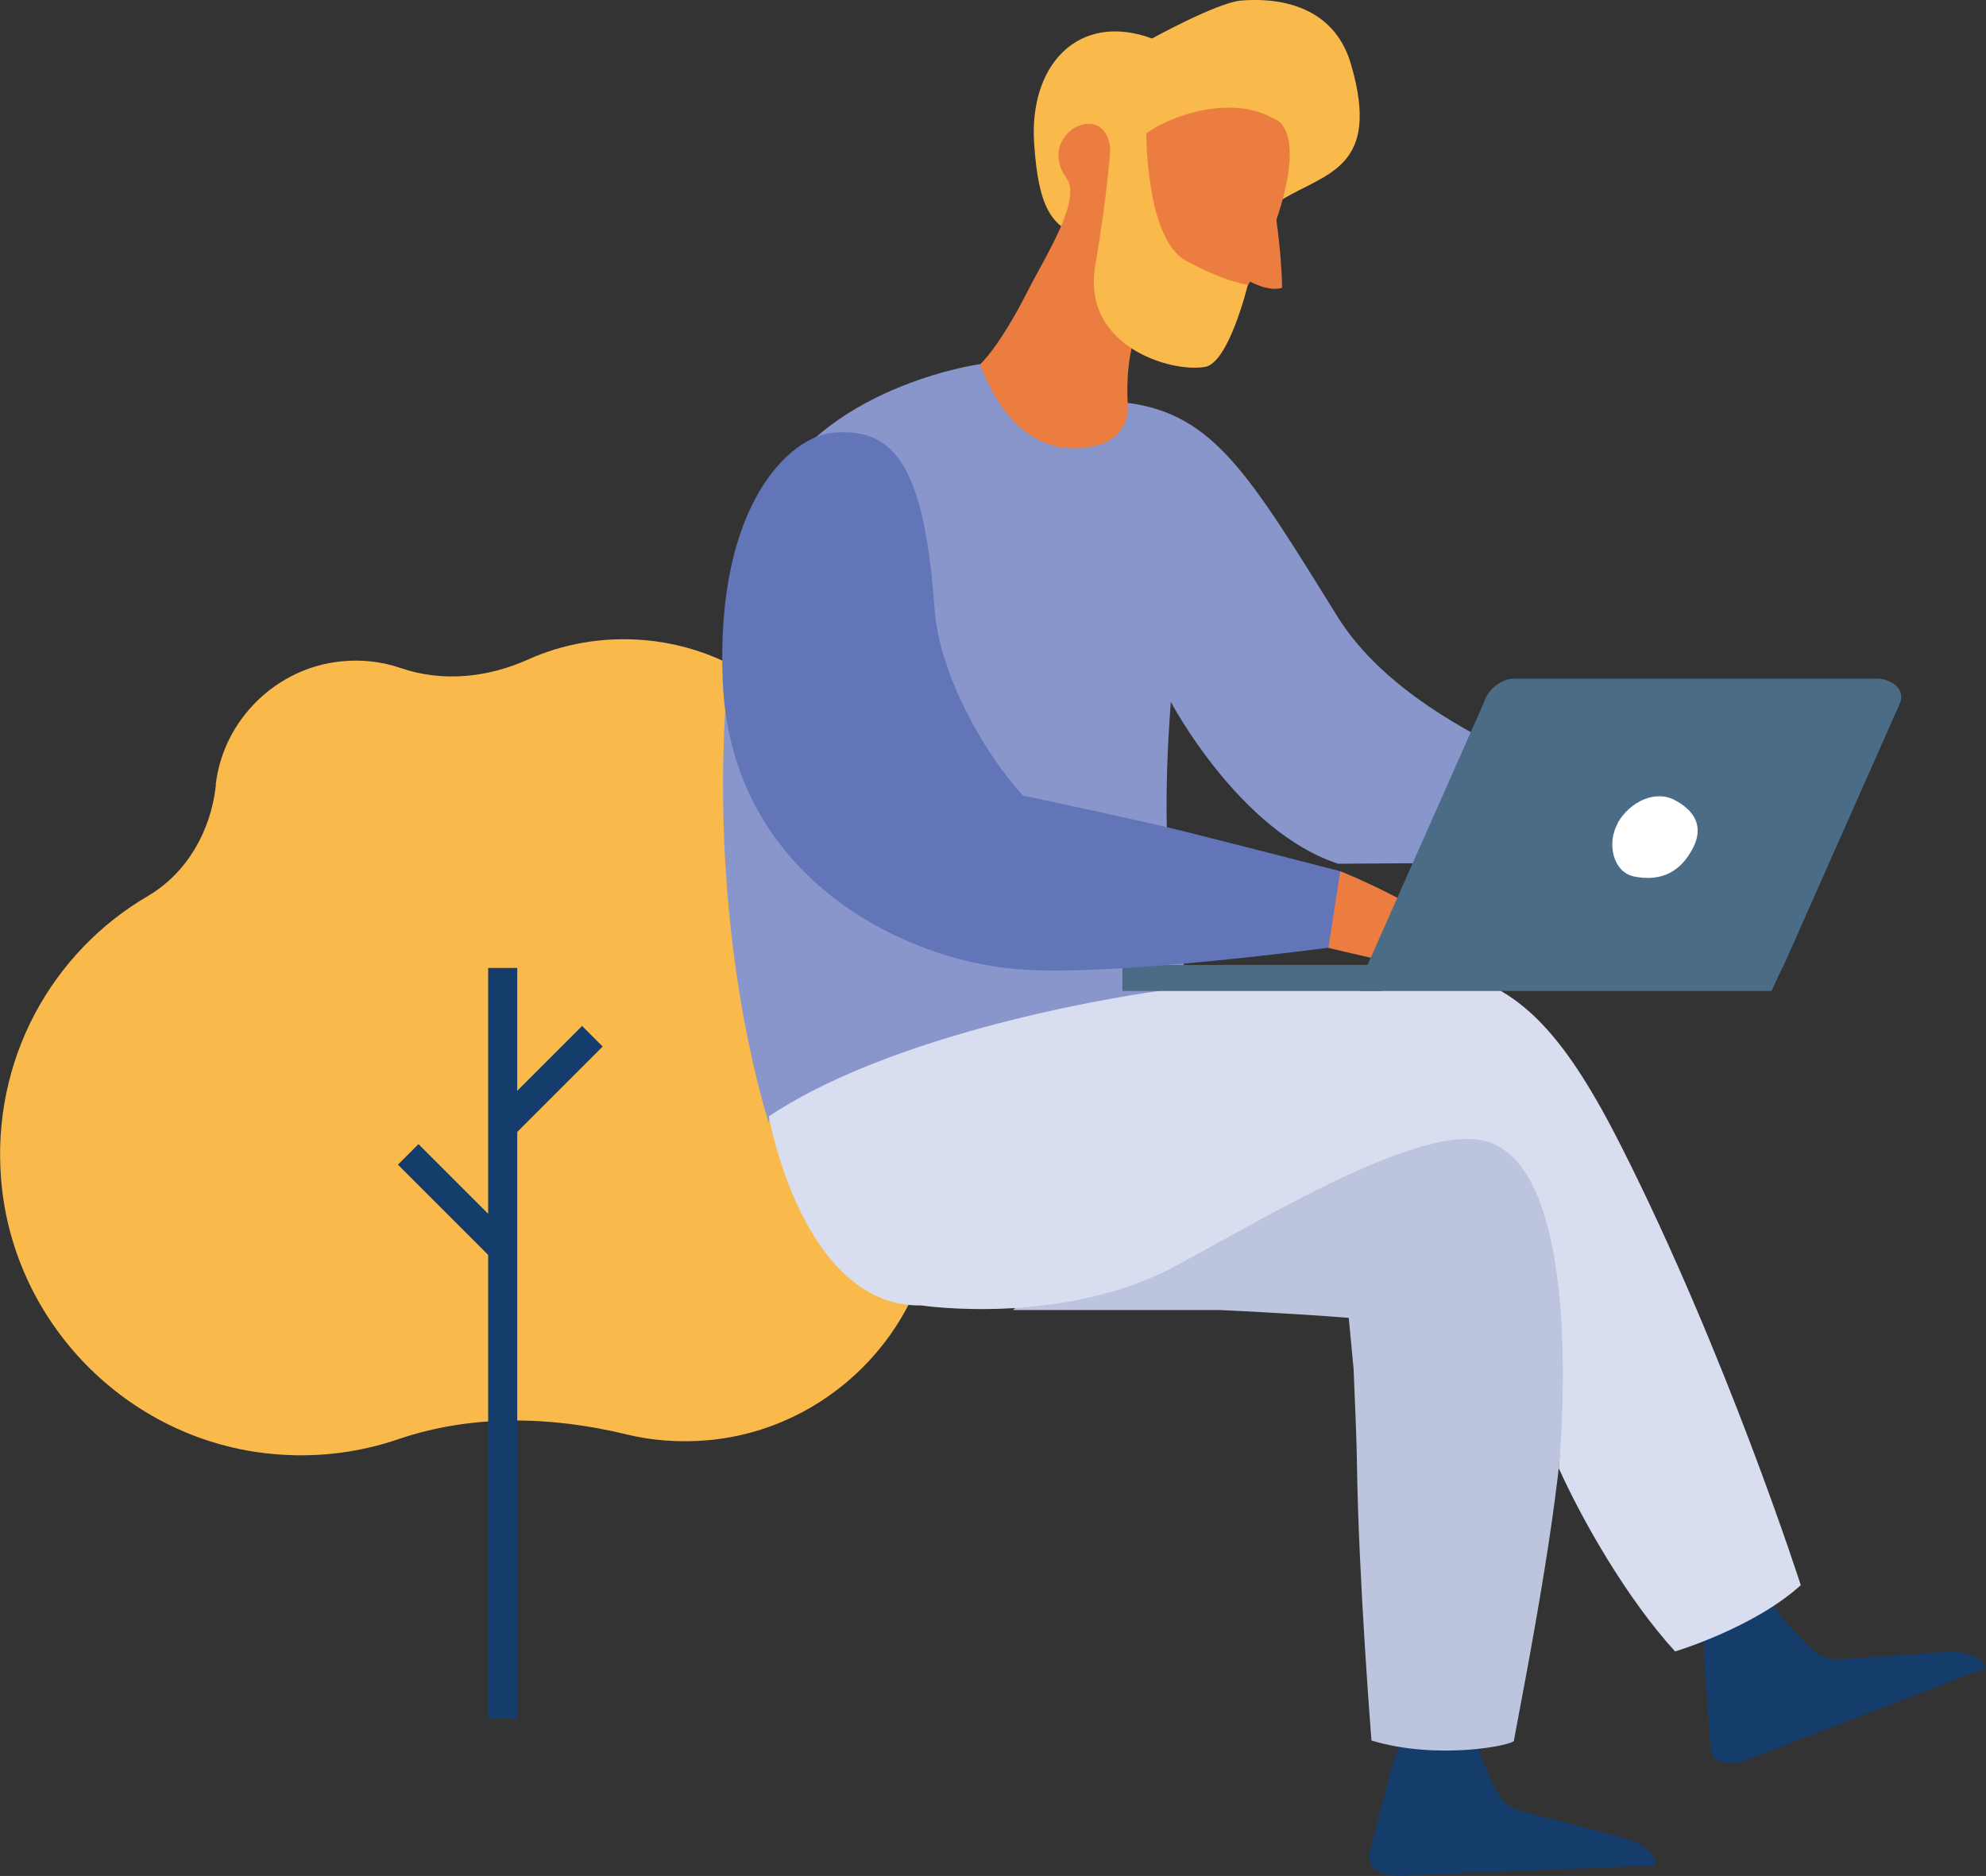 <?xml version="1.0" encoding="UTF-8"?>
<svg xmlns="http://www.w3.org/2000/svg" id="Calque_2" viewBox="0 0 65.54 61.92">
  <rect x="0" y="0" width="65.54" height="61.92" fill="#333333" stroke="none"/>
  <defs>
    <style>.cls-1{fill:#fab94b;}.cls-2{fill:#eb7d40;}.cls-3{fill:#fff;}.cls-4{fill:#d8ddef;}.cls-5{fill:#bcc5dd;}.cls-6{fill:#153d6c;}.cls-7{fill:#8996cb;}.cls-8{fill:#6275b8;}.cls-9{fill:#4b6c87;}</style>
  </defs>
  <g id="Calque_1-2">
    <path class="cls-1" d="m28.43,29.37c.02-.39.01-.8-.03-1.2-.36-3.73-3.39-6.72-7.12-7.04-1.39-.12-2.71.12-3.88.65-1.32.59-2.81.74-4.18.27-.61-.21-1.27-.29-1.96-.22-2.14.21-3.89,1.93-4.14,4.06v.06c-.17,1.49-.95,2.86-2.23,3.62C1.73,31.41-.3,34.97.04,38.97c.41,4.83,4.35,8.71,9.18,9.04,1.38.1,2.7-.09,3.91-.5,2.42-.83,5.04-.77,7.52-.17.85.21,1.76.28,2.69.2,3.96-.34,7.17-3.53,7.52-7.49.16-1.85-.28-3.58-1.16-5.03-1.02-1.69-1.38-3.68-1.28-5.65"></path>
    <rect class="cls-6" x="16.11" y="31.95" width=".96" height="24.78"></rect>
    <rect class="cls-6" x="15.97" y="35.21" width="4.2" height=".96" transform="translate(-19.95 23.23) rotate(-45)"></rect>
    <rect class="cls-6" x="14.48" y="37.48" width=".96" height="4.22" transform="translate(-23.61 22.18) rotate(-45)"></rect>
    <path class="cls-6" d="m48.4,56.56c.21.22.28.9.39,1.2.15.4.32.8.51,1.18.1.2.21.41.38.56.22.2.52.28.8.35.98.26,1.96.51,2.94.77.54.14,1.18.4,1.23.95-2.78.11-5.56.23-8.34.34-.44.02-1.02-.06-1.11-.5-.03-.14,0-.28.04-.42l.64-2.48c.15-.58.62-1.54.5-2.13.03.13,1.77-.08,2.01.18Z"></path>
    <path class="cls-6" d="m58,52.3c.27.14.55.76.75,1.01.27.33.56.65.87.96.16.16.33.32.54.41.27.11.58.1.87.07,1.01-.07,2.02-.14,3.03-.21.55-.04,1.25,0,1.47.51-2.6,1-5.2,2-7.79,3-.41.16-.99.27-1.21-.12-.07-.12-.08-.27-.09-.41l-.19-2.56c-.04-.6.09-1.66-.21-2.18.06.11,1.65-.65,1.96-.48Z"></path>
    <path class="cls-5" d="m49.97,57.45c-.03.16-2.53.66-4.71,0,0,0-.43-5.37-.48-9.19,0-.41-.08-2.43-.11-3.07l-.16-1.69c-1.84-.15-4.28-.26-4.28-.26h-6.8s6.34-6.47,11.1-6.19c4.76.27,7.14-.38,7.13,8.03,0,2.88-.64,6.81-1.7,12.37Z"></path>
    <path class="cls-7" d="m37.17,13.31s-2.8,1.58-4.84-1.29c0,0-5.36.75-7.08,4.65-1.71,3.9-2.03,13.16.11,20.37,0,0-.16-.82,13.88-4.51,0,0-.39-1.34-.6-3.14-.32-2.61,0-6.22,0-6.22,0,0,2.25,4.27,5.52,5.34l8.97-.06.71-2.12s-7.14-1.87-9.69-5.96c-2.93-4.71-4.09-6.72-6.99-7.08Z"></path>
    <path class="cls-4" d="m59.43,52.33s-2.43-7.58-5.94-14.52c-3.59-7.09-5.74-6.38-15.32-5.09,0,0-8.24,1.09-12.8,4.13,0,0,1.12,6.31,5.04,6.24,0,0,4.69.71,8.44-1.33,2.97-1.61,7.62-4.41,9.89-4.15,3.75.44,2.7,10.85,2.7,10.85.77,1.71,2.24,4.3,3.84,6.05,0,0,2.6-.78,4.15-2.19Z"></path>
    <path class="cls-2" d="m44.24,28.76s2.82,1.12,3.94,2.3c1.13,1.18,1.95,1.53,1.07,1.42-.87-.11-5.57-1.23-5.57-1.23,0,0-.21-1.47.55-2.49Z"></path>
    <path class="cls-9" d="m58.83,31.92l-.37.79h-13.6l.24-.79,3.87-8.73c.12-.42.57-.79.99-.79h11.98c.42,0,.94.3.77.79l-3.87,8.73Z"></path>
    <rect class="cls-9" x="37.04" y="31.85" width="8.53" height=".86"></rect>
    <path class="cls-8" d="m44.24,28.76s-3.32-.86-5.29-1.35c-1.36-.34-5.19-1.15-5.19-1.15-1.16-1.24-2.76-3.9-2.92-6.18-.35-4.96-1.46-5.94-3.33-5.8-1.4.1-3.9,2.32-3.66,8.19.26,6.43,5.9,9.21,9.71,9.52,3.11.26,10.28-.71,10.28-.71l.39-2.53Z"></path>
    <path class="cls-3" d="m53.39,27.17c-.37.65-.17,1.61.53,1.76.93.19,1.55-.18,1.94-.92.39-.74.05-1.26-.59-1.6-.63-.34-1.47.03-1.89.76Z"></path>
    <path class="cls-1" d="m42.29,6.6c1.47-.9,3.29-1.04,2.3-4.46C44.01.1,42.06-.08,40.94.02c-.8.08-2.92,1.25-2.92,1.25-2.43-.89-4.08.87-3.89,3.5.14,1.96.5,2.8,1.74,3.07,0,0,4.72-.19,6.43-1.24Z"></path>
    <path class="cls-2" d="m42.05,3.92s1.2.28-.07,3.75c-1.29,3.53-3.07,4.35-4.14,2.93-.19-.25-.74.97-.62,2.79.04.57-.33,1.1-.88,1.27-1.09.33-2.87.29-4-2.63,0,0,.62-.53,1.61-2.49.52-1.03,1.76-2.95,1.25-3.65-1.05-1.45,1.28-2.68,1.44-.98,0,0,.27.31.99-.35.74-.67,2.95-1.5,4.41-.64Z"></path>
    <path class="cls-2" d="m42.04,6.72s.25,1.44.27,2.78c0,0-.51.21-1.42-.43,0,0,.44-1.7,1.15-2.35Z"></path>
    <path class="cls-1" d="m37.83,4.38s-.02,3.5,1.3,4.22c1.32.72,2.05.8,2.05.8,0,0-.62,2.57-1.41,2.71-1.13.2-4.06-.68-3.63-3.31.44-2.63.5-3.89.5-3.89,0,0-.03-1.16,1.19-.53Z"></path>
  </g>
</svg>
